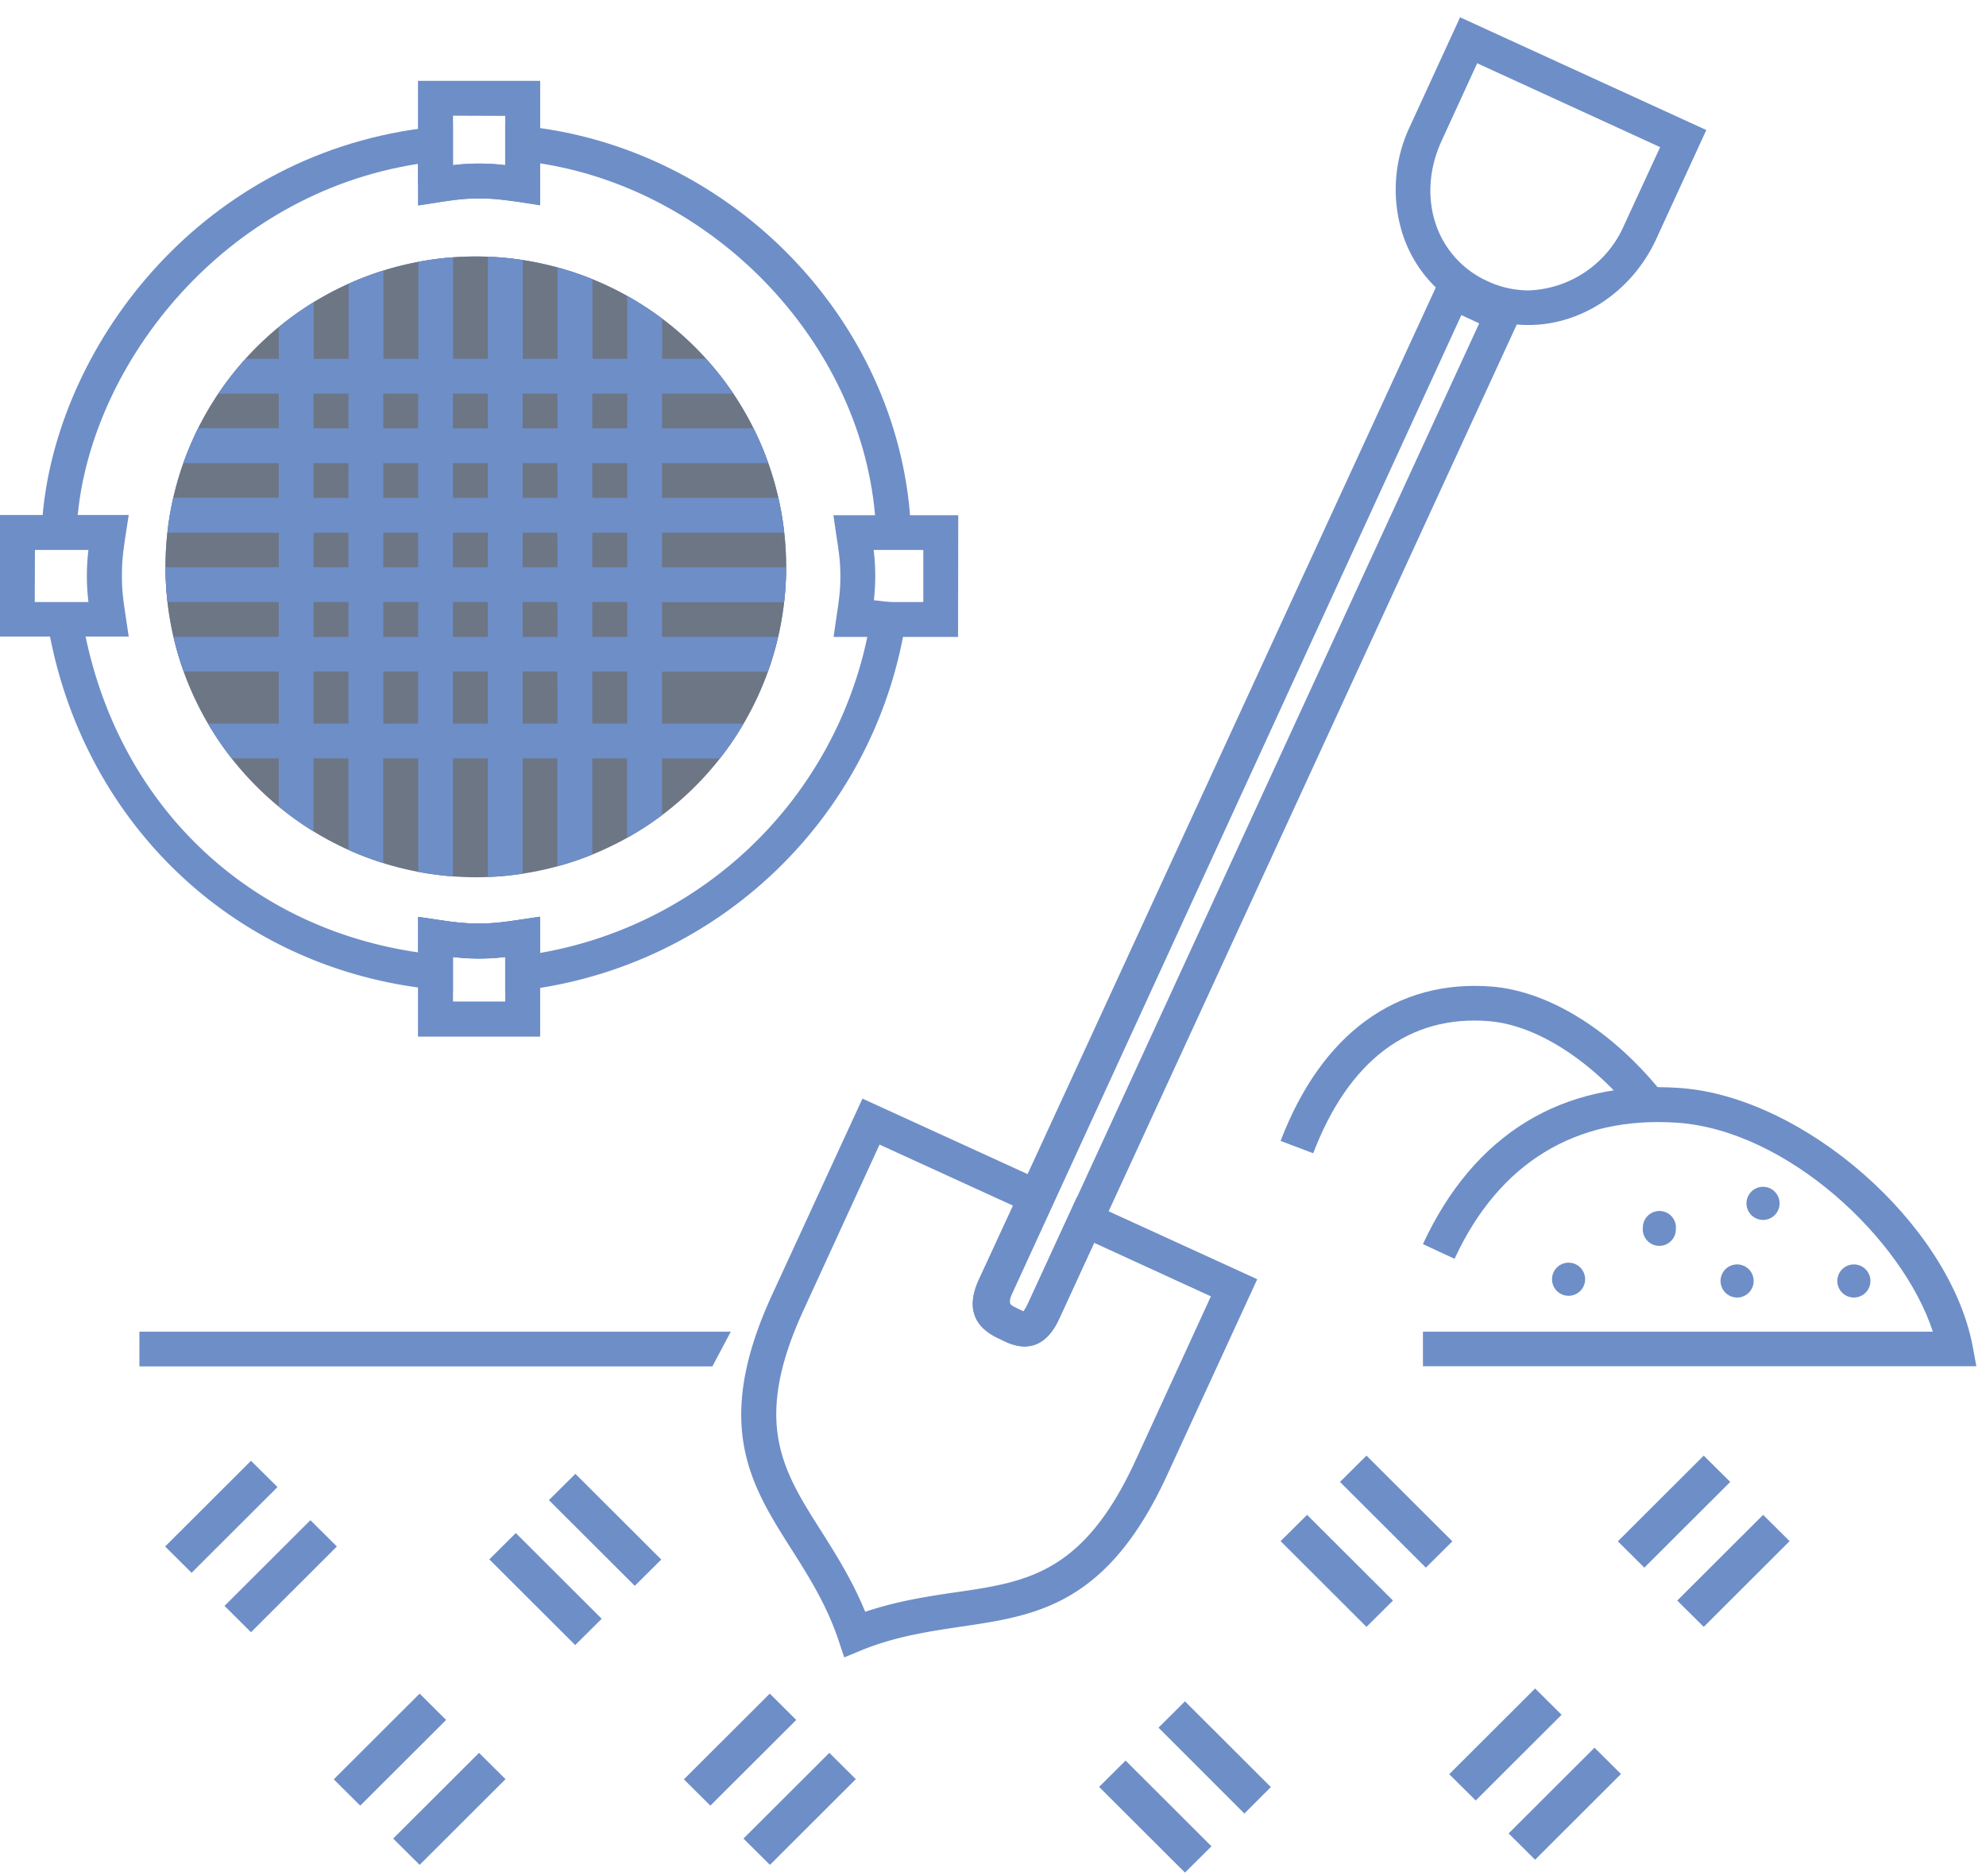 <svg xmlns="http://www.w3.org/2000/svg" xmlns:xlink="http://www.w3.org/1999/xlink" width="108" height="102" viewBox="0 0 108 102"><defs><path id="88w6c" d="M270.58 695.29h31.16l1-1.89h-32.16z"/><path id="88w6d" d="M288.87 637.02c8.19 0 14.85 6.64 14.85 14.8a14.84 14.84 0 0 1-29.69 0c0-8.16 6.66-14.8 14.84-14.8zm0 31.62c9.3 0 16.88-7.54 16.88-16.82a16.87 16.87 0 0 0-33.75 0c0 9.28 7.57 16.82 16.87 16.82z"/><path id="88w6e" d="M287.63 673.03a11.73 11.73 0 0 0 2.85 0v2.43h-2.85zm4.74-2.19l-1.09.16c-.92.14-1.44.21-2.24.21-.78 0-1.27-.06-2.21-.2l-1.09-.16v6.5h6.63z"/><path id="88w6f" d="M290.48 627.29v2.69a11.73 11.73 0 0 0-2.85 0v-2.7zm-3.65 4.71c.92-.14 1.44-.21 2.24-.21.78 0 1.27.07 2.22.2l1.08.17v-6.76h-6.63v6.77z"/><path id="88w6g" d="M264.9 650.9h2.91a11.62 11.62 0 0 0 0 2.83h-2.92zm4.94 3.64c-.14-.92-.21-1.44-.21-2.24 0-.78.06-1.27.2-2.2L270 649H263v6.61h7z"/><path id="88w6a" d="M272 651.82a16.87 16.87 0 0 1 33.75 0 16.87 16.87 0 0 1-33.75 0z"/><path id="88w6i" d="M278.16 633.9h1.9v6.61h1.9v-6.61h1.89v6.61h1.9v-6.61h1.89v6.61h1.89v-6.61h1.9v6.61h1.89v-6.61h1.9v6.61h1.89v-6.61h1.9v6.61h7.57v1.89H299v1.89h7.58v1.89H299v1.89h7.58v1.89H299v1.88h7.58v1.9H299v1.88h7.58v1.9H299v2.82h7.58v1.9H299v7.55h-1.9v-7.56h-1.89v7.56h-1.9v-7.56h-1.89v7.56h-1.89v-7.56h-1.9v7.56h-1.89v-7.56h-1.9v7.56h-1.89v-7.56h-1.9v7.56h-1.89v-7.56h-6.63v-1.89h6.63v-2.83h-6.63v-1.89h6.63v-1.89h-6.63v-1.89h6.63v-1.88h-6.63v-1.9h6.63v-1.88h-6.63v-1.9h6.63v-1.88h-6.63v-1.89h6.63zm18.95 23.61h-1.9v2.83h1.9zm-3.8 0h-1.89v2.83h1.9zm-3.78 0h-1.9v2.83h1.9zm-3.79 0h-1.9v2.83h1.9zm-3.79 0h-1.9v2.83h1.9zm15.16-3.78h-1.9v1.9h1.9zm-3.8 0h-1.89v1.9h1.9zm-3.78 0h-1.9v1.9h1.9zm-3.79 0h-1.9v1.9h1.9zm-3.79 0h-1.9v1.9h1.9zm15.16-3.77h-1.9v1.88h1.9zm-3.8 0h-1.89v1.88h1.9zm-3.78 0h-1.9v1.88h1.9zm-3.79 0h-1.9v1.88h1.9zm-3.79 0h-1.9v1.88h1.9zm15.16-3.78h-1.9v1.89h1.9zm-3.8 0h-1.89v1.89h1.9zm-3.78 0h-1.9v1.89h1.9zm-3.79 0h-1.9v1.89h1.9zm-3.79 0h-1.9v1.89h1.9zm15.16-3.78h-1.9v1.89h1.9zm-3.8 0h-1.89v1.89h1.9zm-3.78 0h-1.9v1.89h1.9zm-3.79 0h-1.9v1.89h1.9zm-3.79 0h-1.9v1.89h1.9z"/><path id="88w6j" d="M290.47 674.94v-1.92a12.02 12.02 0 0 1-2.84 0v1.88l-1.04-.11c-11.03-1.12-19.51-9.38-21.1-20.54l1.88-.27c1.43 10.1 8.6 17.38 18.37 18.8v-1.93l1.08.16c.95.14 1.44.2 2.21.2.81 0 1.33-.07 2.25-.2l1.09-.17v1.97a22.03 22.03 0 0 0 18.12-19.18l1.89.22a23.91 23.91 0 0 1-20.86 20.98z"/><path id="88w6k" d="M267.18 649.46l-.95-.03-.94-.08.05-.57c.92-9.14 8.68-19.56 21.25-20.88l1.04-.11v3.28h-1.9v-1.16c-10.57 1.64-17.68 10.81-18.5 19.05z"/><path id="88w6l" d="M310.62 649.65l-.02-.4-.02-.31c-.86-9.42-8.76-17.6-18.22-19.06v1.2h-1.89v-3.32l1.04.1c10.96 1.11 19.97 10.1 20.96 20.92l.02.39.02.32z"/><path id="88w6m" d="M310.51 653.73a11.62 11.62 0 0 0 0-2.83h2.7v2.83zm4.6-4.72h-6.79l.16 1.09c.14.91.22 1.43.22 2.23 0 .78-.07 1.27-.21 2.2l-.16 1.1h6.77z"/><path id="88w6n" d="M353.28 629l-1.95 4.22a5.89 5.89 0 0 1-5.21 3.57 5.3 5.3 0 0 1-2.22-.5 5.23 5.23 0 0 1-2.84-3.16c-.46-1.42-.34-3 .33-4.46l1.94-4.23zm-7.16 9.67c2.9 0 5.63-1.83 6.94-4.66l2.73-5.94-13.39-6.13-2.73 5.94a8 8 0 0 0-.4 5.83 7.1 7.1 0 0 0 3.84 4.3c.96.44 1.98.66 3 .66z"/><path id="88w6o" d="M317.95 691.9c0-.01-.1-.15.07-.52l24.45-53.25.97.45-24.51 53.24a2.5 2.5 0 0 1-.26.48l-.22-.1-.23-.12c-.26-.12-.27-.19-.27-.19zm.76 2.3c1.2 0 1.73-1.15 1.93-1.59l25.3-54.96-4.4-2.02-25.31 54.96c-.68 1.48-.3 2.55 1.12 3.2l.27.13c.3.14.68.28 1.1.28z"/><path id="88w6p" d="M318.09 686.55l-1.87 4.04c-.67 1.48-.3 2.56 1.13 3.2l.27.13c.3.14.68.29 1.1.29 1.19 0 1.72-1.16 1.92-1.6l1.86-4.04 6.35 2.91-4.12 8.97c-2.82 6.1-5.88 6.56-9.76 7.12-1.5.22-3.16.47-4.92 1.06-.7-1.71-1.6-3.13-2.4-4.4-2.1-3.3-3.76-5.92-.94-12.03l4.12-8.97zm-8.24 24.17c1.88-.76 3.67-1.02 5.4-1.28 4.09-.6 7.95-1.16 11.2-8.2l4.92-10.69-9.8-4.48-2.65 5.76c-.13.27-.22.4-.27.47a2.22 2.22 0 0 1-.24-.1l-.27-.12c-.27-.12-.34-.2-.34-.19 0-.02-.01-.16.15-.5l2.65-5.77-10.7-4.89-4.92 10.68c-3.24 7.05-1.15 10.34 1.06 13.82.94 1.48 1.9 3 2.55 4.92l.32.96z"/><path id="88w6b" d="M370.48 695.3V680.1h-30.1v15.18h30.1z"/><path id="88w6r" d="M370.48 695.3h-39.01l1-1.9h35.64c-1.65-5.05-7.92-10.95-13.91-11.36-5.5-.37-9.69 2.18-12.1 7.4l-1.72-.8c2.77-5.98 7.59-8.93 13.94-8.49 6.78.46 14.68 7.4 15.95 14.02z"/><path id="88w6s" d="M334.41 683.7l-1.77-.67c2.23-5.84 6.32-8.81 11.5-8.39 3.26.27 6.85 2.6 9.6 6.22l-1.5 1.14c-2.4-3.15-5.56-5.26-8.26-5.48-4.33-.36-7.64 2.13-9.57 7.19"/><path id="88w6t" d="M364.71 690.55a.9.9 0 1 1-1.79 0 .9.9 0 0 1 1.79 0"/><path id="88w6u" d="M358.36 690.55a.9.9 0 1 1-1.79 0 .9.9 0 0 1 1.79 0"/><path id="88w6v" d="M354.13 687.74a.9.9 0 1 1-1.79 0 .9.9 0 0 1 1.8 0"/><path id="88w6w" d="M349.2 690.55a.9.9 0 1 1-1.8 0 .9.9 0 0 1 1.8 0"/><path id="88w6x" d="M359.77 686.33a.9.9 0 1 1-1.79 0 .9.9 0 0 1 1.79 0"/><path id="88w6y" d="M273.42 706.51l-1.44-1.43 4.67-4.66 1.44 1.43z"/><path id="88w6z" d="M276.65 709.74l-1.44-1.43 4.67-4.66 1.44 1.43z"/><path id="88w6A" d="M352.42 706.23l-1.44-1.43 4.67-4.66 1.44 1.43z"/><path id="88w6B" d="M355.65 709.45l-1.44-1.43 4.67-4.66 1.44 1.43z"/><path id="88w6C" d="M282.59 719.17l-1.44-1.43 4.67-4.66 1.44 1.43z"/><path id="88w6D" d="M285.82 722.39l-1.44-1.43 4.67-4.66 1.44 1.43z"/><path id="88w6E" d="M301.63 719.17l-1.44-1.43 4.67-4.66 1.44 1.43z"/><path id="88w6F" d="M304.87 722.39l-1.44-1.43 4.67-4.66 1.44 1.43z"/><path id="88w6G" d="M343.25 718.89l-1.44-1.43 4.67-4.66 1.44 1.43z"/><path id="88w6H" d="M346.48 722.11l-1.44-1.43 4.67-4.66 1.44 1.43z"/><path id="88w6I" d="M297.52 707.22l-4.67-4.66 1.44-1.43 4.67 4.66z"/><path id="88w6J" d="M294.28 710.44l-4.67-4.66 1.44-1.43 4.67 4.66z"/><path id="88w6K" d="M340.54 706.23l-4.67-4.66 1.44-1.43 4.67 4.66z"/><path id="88w6L" d="M337.31 709.45l-4.67-4.66 1.44-1.43 4.67 4.66z"/><path id="88w6M" d="M330.67 719.6l-4.67-4.67 1.44-1.43 4.67 4.66z"/><path id="88w6N" d="M327.44 722.81l-4.67-4.66 1.44-1.43 4.67 4.66z"/><clipPath id="88w6h"><use xlink:href="#88w6a"/></clipPath><clipPath id="88w6q"><use xlink:href="#88w6b"/></clipPath></defs><g><g transform="translate(-263 -621)"><g><use fill="#6e8ec8" xlink:href="#88w6c"/></g><g><use fill="#6e8ec8" xlink:href="#88w6d"/></g><g><use fill="#6e8ec8" xlink:href="#88w6e"/></g><g><use fill="#6e8ec8" xlink:href="#88w6e"/></g><g><use fill="#6e8ec8" xlink:href="#88w6f"/></g><g><use fill="#6e8ec8" xlink:href="#88w6f"/></g><g><use fill="#6e8ec8" xlink:href="#88w6g"/></g><g><g><use fill="#6d7685" xlink:href="#88w6a"/></g><g clip-path="url(#88w6h)"><use fill="#6e8ec8" xlink:href="#88w6i"/></g></g><g><use fill="#6e8ec8" xlink:href="#88w6j"/></g><g><use fill="#6e8ec8" xlink:href="#88w6k"/></g><g><use fill="#6e8ec8" xlink:href="#88w6l"/></g><g><use fill="#6e8ec8" xlink:href="#88w6m"/></g><g><use fill="#6e8ec8" xlink:href="#88w6n"/></g><g><use fill="#6e8ec8" xlink:href="#88w6o"/></g><g><use fill="#6e8ec8" xlink:href="#88w6p"/></g><g/><g clip-path="url(#88w6q)"><use fill="#6e8ec8" xlink:href="#88w6r"/></g><g><use fill="#6e8ec8" xlink:href="#88w6s"/></g><g><use fill="#6e8ec8" xlink:href="#88w6t"/></g><g><use fill="#6e8ec8" xlink:href="#88w6u"/></g><g><use fill="#6e8ec8" xlink:href="#88w6v"/></g><g><use fill="#6e8ec8" xlink:href="#88w6w"/></g><g><use fill="#6e8ec8" xlink:href="#88w6x"/></g><g><use fill="#6e8ec8" xlink:href="#88w6y"/></g><g><use fill="#6e8ec8" xlink:href="#88w6z"/></g><g><use fill="#6e8ec8" xlink:href="#88w6A"/></g><g><use fill="#6e8ec8" xlink:href="#88w6B"/></g><g><use fill="#6e8ec8" xlink:href="#88w6C"/></g><g><use fill="#6e8ec8" xlink:href="#88w6D"/></g><g><use fill="#6e8ec8" xlink:href="#88w6E"/></g><g><use fill="#6e8ec8" xlink:href="#88w6F"/></g><g><use fill="#6e8ec8" xlink:href="#88w6G"/></g><g><use fill="#6e8ec8" xlink:href="#88w6H"/></g><g><use fill="#6e8ec8" xlink:href="#88w6I"/></g><g><use fill="#6e8ec8" xlink:href="#88w6J"/></g><g><use fill="#6e8ec8" xlink:href="#88w6K"/></g><g><use fill="#6e8ec8" xlink:href="#88w6L"/></g><g><use fill="#6e8ec8" xlink:href="#88w6M"/></g><g><use fill="#6e8ec8" xlink:href="#88w6N"/></g></g></g></svg>